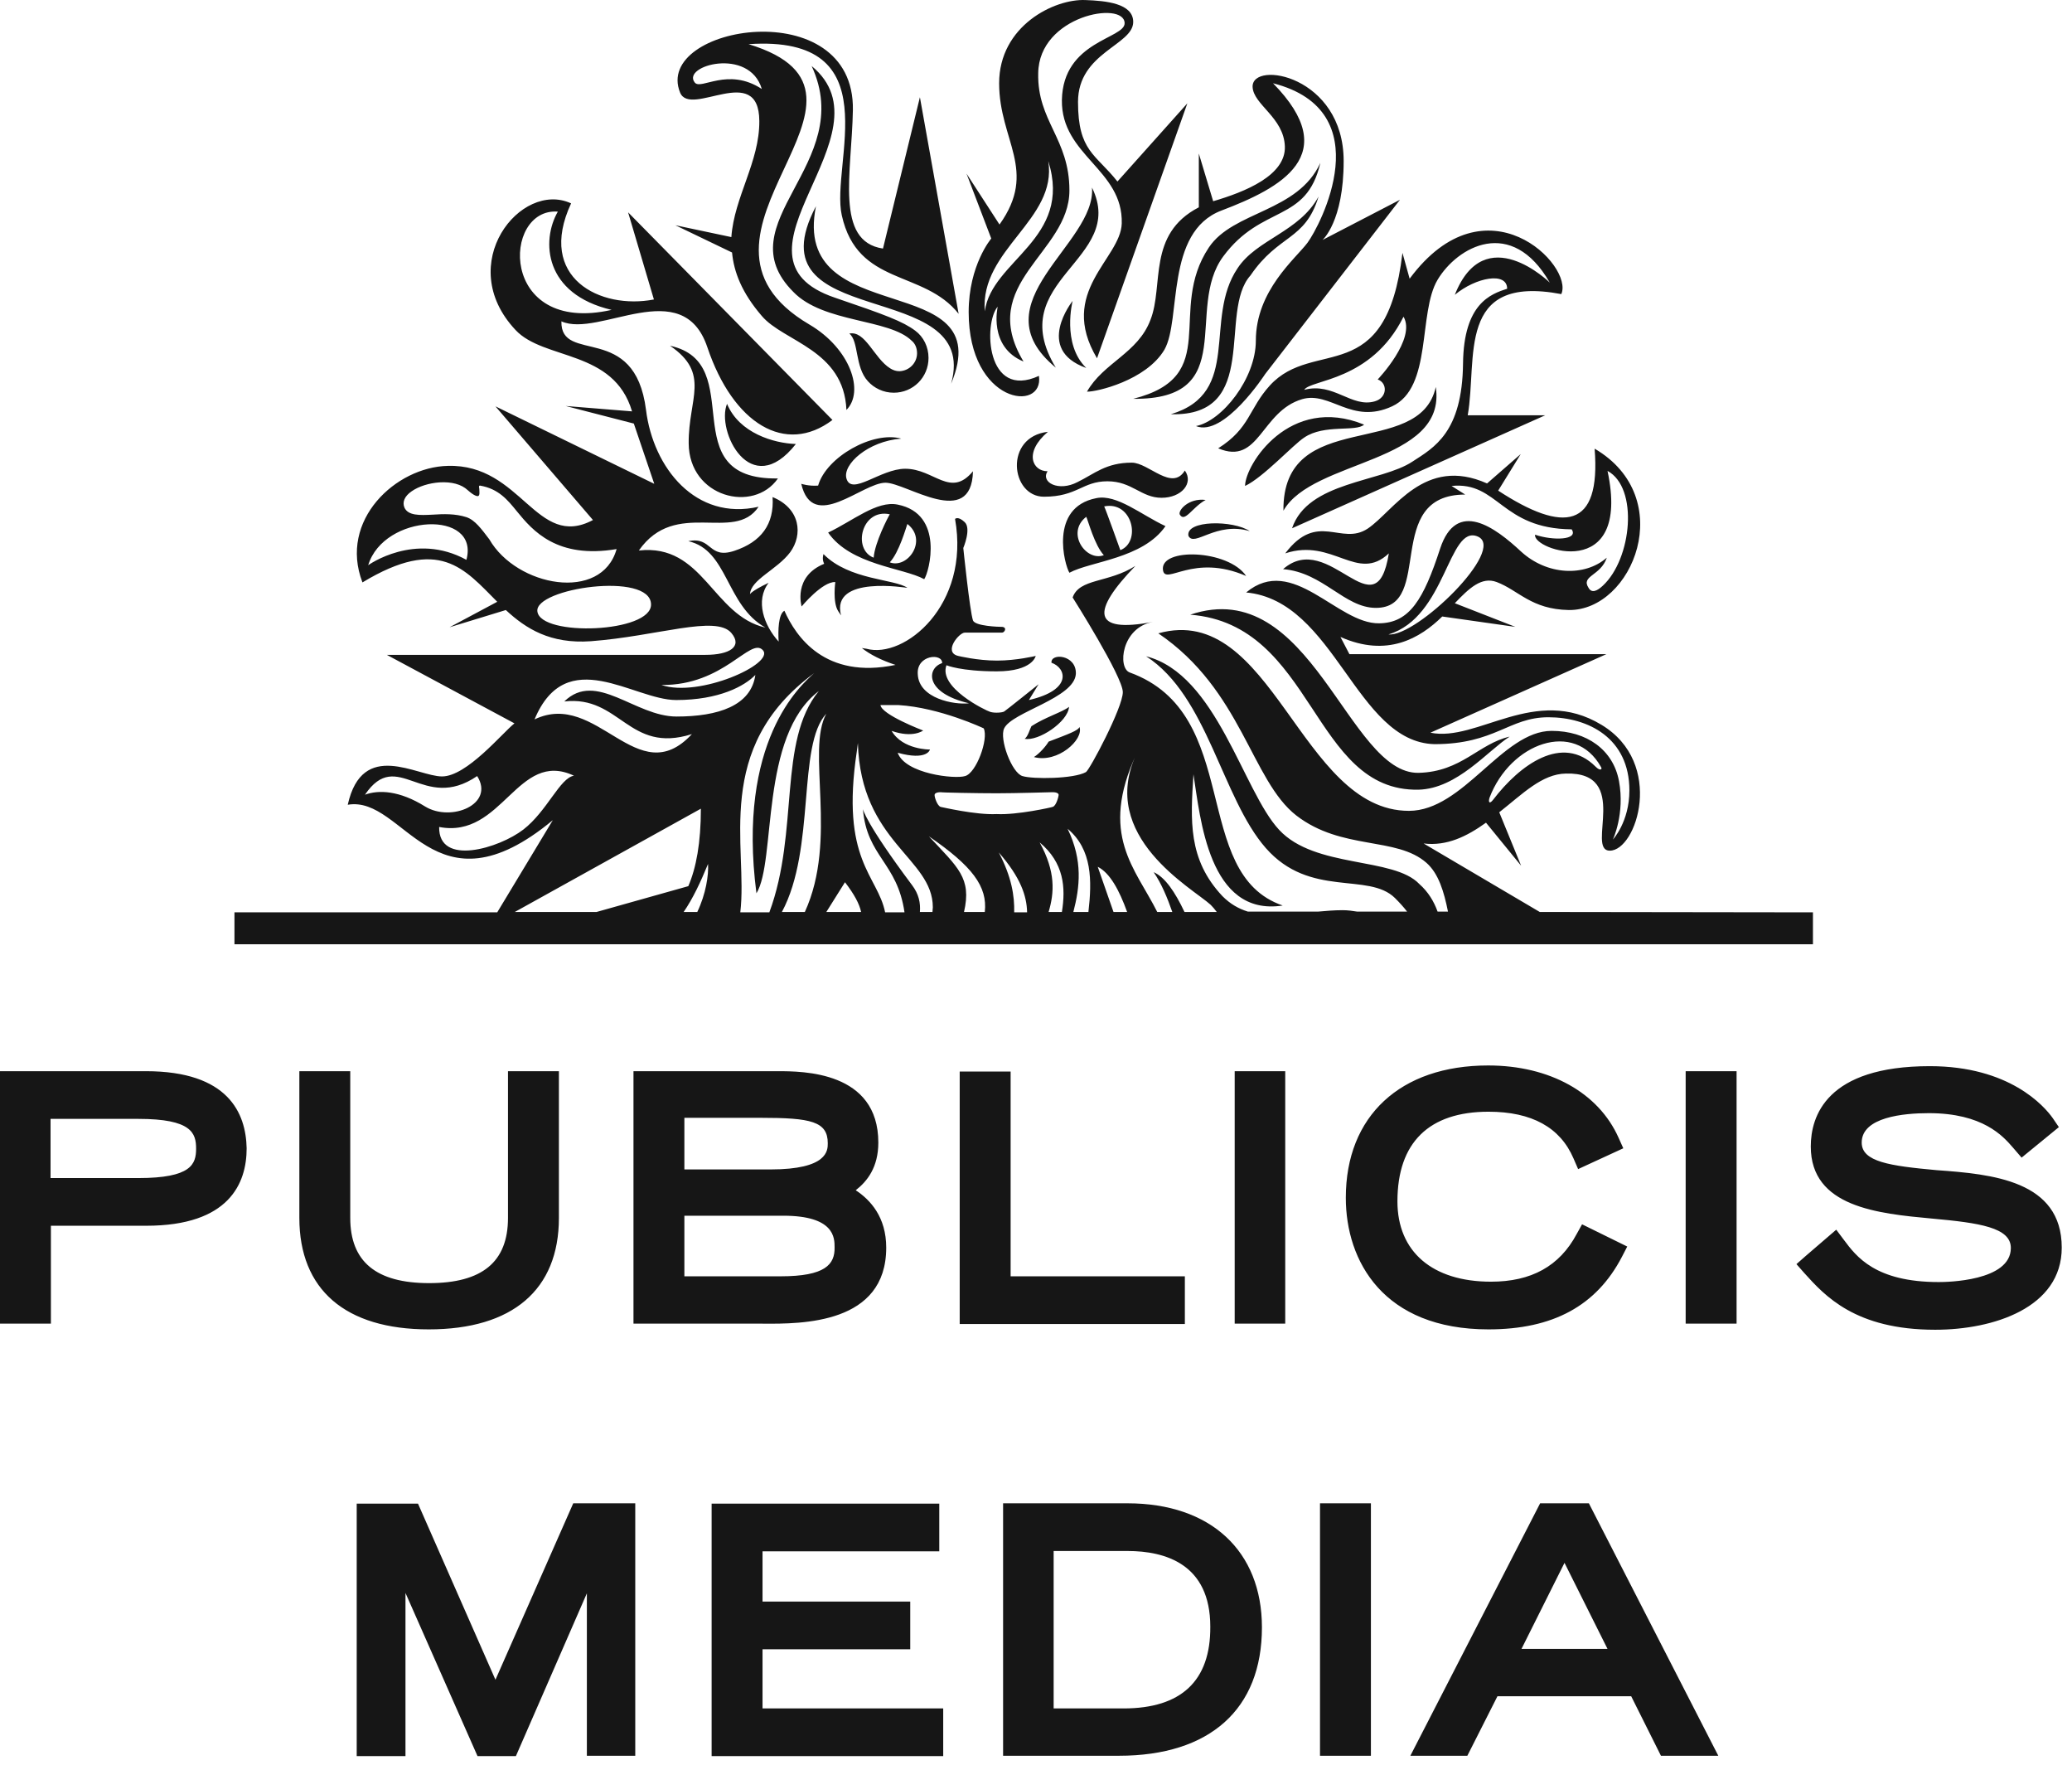 <svg width="101" height="86" viewBox="0 0 101 86" fill="none" xmlns="http://www.w3.org/2000/svg">
<path d="M7.112 52.201H0V64.504H2.481V59.733H7.13C11.167 59.733 12.023 57.671 12.023 55.958C11.988 54.246 11.132 52.201 7.112 52.201ZM2.464 54.525H6.745C9.349 54.525 9.559 55.224 9.559 55.976C9.559 56.727 9.332 57.409 6.745 57.409H2.464V54.525ZM20.9 64.783C16.829 64.783 14.592 62.844 14.592 59.349V52.201H17.073V59.349C17.073 61.48 18.331 62.529 20.918 62.529C23.504 62.529 24.762 61.498 24.762 59.349V52.201H27.244V59.349C27.244 62.861 24.972 64.783 20.9 64.783ZM43.199 60.799C43.199 59.313 42.43 58.475 41.713 58.003C42.273 57.566 42.814 56.885 42.814 55.679C42.814 52.201 39.127 52.201 37.904 52.201H30.879V64.504H37.17C39.109 64.521 43.199 64.521 43.199 60.799ZM37.082 54.473C39.529 54.473 40.35 54.648 40.35 55.714C40.35 56.063 40.35 56.989 37.554 56.989H33.36V54.473H37.082ZM38.044 62.197H33.36V59.244H38.183C40.682 59.244 40.682 60.327 40.682 60.782C40.7 61.62 40.228 62.197 38.044 62.197ZM57.738 64.521H46.781V52.219H49.263V62.197H57.756V64.521H57.738ZM60.185 52.201H62.649V64.504H60.185V52.201ZM72.557 64.783C67.437 64.783 65.602 61.463 65.602 58.37C65.602 54.386 68.258 51.922 72.54 51.922C75.545 51.922 77.922 53.25 78.901 55.452L79.128 55.958L76.926 56.972L76.699 56.448C76.052 54.945 74.672 54.176 72.557 54.176C69.656 54.176 68.118 55.679 68.118 58.545C68.118 60.991 69.814 62.459 72.679 62.459C74.637 62.459 76.017 61.708 76.856 60.135L77.118 59.663L79.32 60.746L79.058 61.253C77.817 63.63 75.703 64.783 72.557 64.783ZM82.168 52.201H84.65V64.504H82.168V52.201ZM100.5 60.799C100.5 63.735 97.162 64.801 94.331 64.801C90.434 64.801 88.949 63.141 87.953 62.04L87.568 61.603L88.005 61.218L89.508 59.925L89.875 60.414C90.487 61.236 91.413 62.477 94.506 62.477C94.873 62.477 98.019 62.442 98.019 60.816C98.019 59.82 96.498 59.593 94.174 59.383C91.535 59.139 88.267 58.824 88.267 55.871C88.267 54.403 89.019 51.956 94.069 51.956C97.949 51.956 99.644 53.896 100.063 54.49L100.36 54.927L98.543 56.413L98.106 55.906C97.634 55.364 96.656 54.246 94.017 54.246C92.793 54.246 90.749 54.438 90.749 55.679C90.749 56.622 92.129 56.815 94.401 57.024C97.11 57.217 100.5 57.531 100.5 60.799ZM27.943 73.259H30.966V85.561H28.607V77.645L25.147 85.579H23.277L19.765 77.628V85.579H17.388V73.276H20.376L24.151 81.857L27.943 73.259ZM37.17 83.255H45.977V85.579H34.688V73.276H45.785V75.6H37.17V78.047H44.37V80.371H37.17V83.255ZM54.96 73.259H48.896V85.561H54.54C58.979 85.561 61.513 83.29 61.513 79.305C61.513 75.583 59.014 73.259 54.96 73.259ZM54.767 83.255H51.36V75.583H54.96C56.794 75.583 58.996 76.212 58.996 79.27C59.014 81.909 57.581 83.255 54.767 83.255ZM64.344 73.259H66.825V85.561H64.344V73.259ZM75.074 73.259L68.748 85.561H71.526L72.994 82.66H79.512L80.963 85.561H83.759L77.45 73.259H75.074ZM74.165 80.354L76.262 76.16L78.359 80.354H74.165Z" fill="#161616"/>
<path d="M75.056 44.442L69.394 41.104C70.53 41.244 71.509 40.755 72.435 40.091L74.147 42.188L73.081 39.584C74.217 38.693 75.161 37.714 76.332 37.697C79.512 37.609 77.293 41.436 78.464 41.454C79.774 41.471 81.172 37.19 78.062 35.32C74.829 33.363 72.015 36.176 69.726 35.705L78.306 31.877H65.777L65.34 31.039C67.612 32.052 69.219 31.108 70.303 30.043L73.868 30.549L70.915 29.396C71.614 28.662 72.225 28.085 72.959 28.365C74.025 28.767 74.637 29.693 76.472 29.728C79.582 29.763 81.819 24.258 77.73 21.864C78.044 25.796 76.21 25.988 73.029 23.909L74.13 22.126L72.487 23.559C69.429 22.196 67.944 24.905 66.668 25.761C65.375 26.617 64.222 24.887 62.649 26.967C64.973 26.198 66.161 28.417 67.699 26.967C67.07 30.899 64.798 25.761 62.544 27.736C64.501 27.893 65.532 29.623 67.07 29.623C69.936 29.623 67.385 24.101 71.421 24.101L70.757 23.681C73.046 23.454 73.151 25.761 76.611 25.796C76.961 26.32 75.703 26.355 74.829 26.058C74.672 26.792 79.53 28.435 78.359 22.948C79.879 23.769 79.547 27.229 78.132 28.54C77.852 28.802 77.59 28.924 77.433 28.645C77.048 28.05 78.027 28.068 78.324 27.177C77.24 28.12 75.406 28.033 74.147 26.88C72.889 25.709 71.002 24.293 70.198 26.74C69.394 29.204 68.713 30.357 67.227 30.375C65.183 30.41 63.016 26.984 60.744 28.872C65.078 29.274 66.091 36.159 69.918 36.264C72.889 36.264 73.553 34.953 75.475 34.953C77.415 34.953 79.425 35.967 79.425 38.518C79.425 40.056 78.621 40.912 78.621 40.912C78.621 40.912 79.215 39.654 78.918 38.064C78.638 36.543 77.345 35.617 75.633 35.617C73.239 35.617 71.334 39.514 68.678 39.514C63.383 39.514 62.02 29.309 56.462 30.864C60.534 33.625 60.989 38.029 63.19 39.741C65.41 41.454 68.066 40.755 69.534 42.048C70.128 42.572 70.39 43.464 70.582 44.425H70.076C69.901 43.935 69.621 43.464 69.184 43.079C67.926 41.751 64.099 42.328 62.352 40.44C60.587 38.553 59.311 32.856 55.868 31.982C58.874 33.922 59.556 38.885 61.705 41.331C63.855 43.778 66.703 42.485 67.996 43.761C68.223 43.988 68.415 44.197 68.59 44.425H66.161C65.934 44.39 65.707 44.355 65.445 44.355C65.043 44.355 64.641 44.39 64.239 44.425H60.831C60.377 44.285 59.975 44.058 59.59 43.673C57.895 41.873 58.035 39.968 58.175 37.732C58.507 39.829 58.909 44.687 62.526 44.128C57.983 42.572 60.622 34.778 55.064 32.769C54.47 32.541 54.663 30.584 56.2 30.305C53.195 30.881 53.212 29.78 55.344 27.578C54.033 28.417 52.618 28.173 52.286 29.116C52.286 29.116 54.732 32.978 54.732 33.73C54.732 34.481 53.107 37.539 52.932 37.627C52.338 37.959 50.346 37.976 49.839 37.819C49.315 37.662 48.703 36.002 48.948 35.495C49.333 34.691 52.373 34.027 52.443 32.839C52.478 31.895 51.202 31.808 51.255 32.297C51.971 32.541 52.303 33.625 50.154 34.114L50.626 33.345C50.626 33.345 49.035 34.621 48.948 34.673C48.861 34.726 48.494 34.761 48.267 34.691C48.039 34.621 45.733 33.503 46.135 32.419C46.135 32.419 46.834 32.716 48.581 32.716C50.346 32.716 50.486 31.965 50.486 31.965C50.486 31.965 49.542 32.192 48.599 32.192C47.638 32.192 46.711 31.965 46.711 31.965C45.96 31.79 46.746 30.829 47.026 30.829H48.843C48.966 30.829 49.105 30.584 48.861 30.549C48.686 30.549 47.533 30.514 47.428 30.235C47.27 29.763 46.956 26.705 46.956 26.705C46.956 26.705 47.358 25.761 47.026 25.447C46.694 25.132 46.554 25.289 46.554 25.289C47.305 29.501 44.072 32.122 42.238 31.615L42.01 31.58C42.412 31.895 42.954 32.175 43.653 32.402C40.211 33.118 38.795 31.021 38.236 29.763C37.939 29.92 37.921 30.741 37.956 31.266C37.24 30.479 36.803 29.274 37.467 28.4C36.593 28.819 36.558 28.959 36.558 28.959C36.593 28.243 37.869 27.771 38.515 26.915C39.145 26.058 39.022 24.782 37.659 24.223C37.746 25.534 37.117 26.408 35.789 26.845C34.514 27.264 34.723 26.128 33.552 26.373C35.492 26.81 35.37 29.483 37.31 30.584C34.723 29.99 34.286 26.478 31.141 26.827C32.941 24.258 35.789 26.478 36.978 24.695C33.919 25.394 31.84 22.808 31.49 19.977C30.949 15.66 27.314 17.775 27.366 15.66C29.201 16.482 33.273 13.336 34.479 16.919C35.737 20.658 38.288 22.196 40.578 20.466L30.617 10.348L31.875 14.594C29.271 15.101 26.143 13.546 27.838 9.911C25.392 8.775 22.106 12.864 25.129 16.08C26.51 17.565 29.918 17.023 30.809 20.047L27.576 19.785L30.896 20.641L31.892 23.577L24.151 19.802L28.904 25.342C26.143 26.81 25.427 22.598 21.827 22.703C19.31 22.755 16.497 25.342 17.668 28.382C21.425 26.111 22.63 27.718 24.238 29.326L21.914 30.567L24.657 29.728C25.636 30.637 26.825 31.388 28.799 31.248C32.05 31.004 34.898 29.955 35.65 30.846C36.209 31.51 35.562 31.912 34.391 31.912H18.856L25.077 35.25C24.483 35.722 22.753 37.837 21.547 37.837C20.341 37.837 17.668 36.002 16.951 39.217C19.712 38.745 21.128 44.792 26.947 39.968L24.238 44.46H11.429V46.015H88.372V44.46L75.056 44.442ZM72.033 26.146C73.466 26.757 69.045 31.056 67.682 30.916C70.495 30.078 70.6 25.534 72.033 26.146ZM72.61 38.867C73.623 36.211 76.751 35.058 78.044 37.382C78.114 37.487 78.009 37.592 77.782 37.365C76.157 35.739 74.078 37.277 72.784 38.972C72.592 39.217 72.54 39.077 72.61 38.867ZM27.192 10.313C26.37 11.746 26.527 14.332 29.813 15.101C24.308 16.342 24.465 10.103 27.192 10.313ZM22.735 27.282C20.219 25.901 17.947 27.544 17.947 27.544C18.716 25.027 23.399 24.835 22.735 27.282ZM23.854 26.285C23.469 25.779 23.155 25.342 22.735 25.202C22.194 25.027 21.617 25.045 21.093 25.08C20.446 25.114 19.887 25.132 19.712 24.73C19.607 24.468 19.712 24.188 20.062 23.944C20.411 23.699 20.918 23.542 21.425 23.507C22.001 23.472 22.491 23.594 22.805 23.891C23.12 24.171 23.259 24.188 23.312 24.171C23.399 24.136 23.364 23.944 23.364 23.821C23.347 23.734 23.329 23.664 23.399 23.664C24.308 23.821 24.745 24.363 25.199 24.922C25.968 25.866 27.157 27.247 30.057 26.757C29.323 29.361 25.182 28.592 23.854 26.285ZM26.195 29.798C26.038 28.662 31.7 27.841 31.735 29.448C31.77 30.846 26.353 31.039 26.195 29.798ZM55.397 36.736C53.509 40.772 58.14 43.289 59.014 44.093C59.101 44.18 59.224 44.32 59.311 44.442H57.738C57.284 43.481 56.794 42.747 56.235 42.502C56.62 43.062 56.899 43.743 57.144 44.442H56.41C55.344 42.31 53.562 40.685 55.397 36.736ZM54.942 44.442H54.278L53.509 42.24C54.103 42.537 54.558 43.376 54.942 44.442ZM53.055 44.442H52.321C52.635 43.236 52.793 41.943 52.041 40.388C53.247 41.401 53.23 42.922 53.055 44.442ZM51.762 44.442H51.115C51.395 43.498 51.465 42.485 50.678 41.052C51.867 42.048 51.954 43.254 51.762 44.442ZM46.991 44.442C47.375 42.782 46.694 42.275 45.278 40.755C47.393 42.205 48.144 43.201 48.004 44.442H46.991ZM48.686 41.541C49.752 42.764 50.049 43.656 50.066 44.46H49.437C49.455 43.656 49.315 42.747 48.686 41.541ZM48.581 38.658C49.49 38.658 51.255 38.605 51.307 38.605C51.552 38.605 51.604 38.693 51.604 38.728C51.604 38.815 51.482 39.287 51.307 39.322C51.29 39.339 49.577 39.724 48.581 39.671C47.568 39.724 45.873 39.322 45.855 39.322C45.68 39.269 45.54 38.815 45.558 38.728C45.558 38.693 45.61 38.605 45.855 38.605C45.855 38.623 47.655 38.658 48.581 38.658ZM45.925 32.314C45.173 32.559 45.051 33.765 47.236 34.272C46.519 34.359 44.789 34.044 44.737 32.856C44.667 31.912 45.942 31.808 45.925 32.314ZM43.793 34.359C45.82 34.481 47.952 35.495 47.952 35.495C48.197 36.019 47.585 37.679 47.043 37.819C46.554 37.976 44.125 37.714 43.758 36.683C45.208 37.085 45.331 36.526 45.331 36.526C45.331 36.526 44.003 36.543 43.461 35.617C44.509 35.984 44.999 35.6 44.999 35.6C44.999 35.6 42.972 34.831 42.919 34.359H43.793ZM41.766 36.613L41.818 36.211C41.958 41.052 45.471 41.803 45.471 44.215C45.471 44.285 45.453 44.372 45.453 44.442H44.841C44.876 44.005 44.789 43.568 44.457 43.132C42.168 40.073 42.063 39.427 42.063 39.427C42.255 41.751 43.74 42.031 44.09 44.46H43.146C42.779 42.642 40.962 41.943 41.766 36.613ZM41.975 44.442H40.28L41.189 42.992C41.644 43.586 41.888 44.04 41.975 44.442ZM39.232 44.442H38.114C39.774 41.349 38.847 36.316 40.28 34.778C39.284 36.578 40.857 40.895 39.232 44.442ZM39.686 32.804C39.022 33.398 35.912 36.124 36.873 43.533C37.851 41.943 37.013 35.879 39.913 33.677C37.904 36.124 38.97 40.51 37.502 44.46H36.086C36.471 41.262 34.706 36.473 39.686 32.804ZM33.989 44.442H33.325C33.78 43.778 34.147 42.992 34.514 42.1C34.548 42.642 34.409 43.568 33.989 44.442ZM37.187 31.685C37.781 32.349 34.077 34.009 32.242 33.38C35.3 33.415 36.576 31.021 37.187 31.685ZM32.958 34.114C35.055 34.114 36.296 33.433 36.82 32.891C36.611 34.394 35.003 34.918 32.976 34.918C30.949 34.918 29.061 32.664 27.506 34.184C30.232 33.87 30.634 36.753 33.727 35.774C31.071 38.64 29.114 33.59 26.056 35.058C27.611 31.336 30.879 34.114 32.958 34.114ZM17.79 38.728C19.38 36.386 20.621 39.619 23.259 37.819C24.133 39.2 21.984 40.073 20.726 39.304C19.467 38.518 18.454 38.483 17.79 38.728ZM25.514 40.423C24.343 41.331 21.372 42.24 21.407 40.3C24.5 40.895 25.217 36.508 27.978 37.801C27.296 37.906 26.667 39.532 25.514 40.423ZM34.164 39.409C34.164 41.069 33.937 42.293 33.552 43.184L29.079 44.442H25.094L34.164 39.409ZM51.063 22.965C50.713 23.507 51.604 23.979 52.531 23.489C53.352 23.087 53.911 22.546 55.169 22.546C55.991 22.546 57.127 23.961 57.756 22.93C58.193 23.542 57.598 24.258 56.62 24.258C55.624 24.258 55.187 23.454 53.981 23.454C52.758 23.454 52.513 24.206 50.888 24.206C49.263 24.206 48.931 21.287 51.08 21.043C49.892 22.056 50.329 22.965 51.063 22.965ZM64.361 7.936C63.68 10.89 61.513 9.946 59.626 12.497C57.738 15.049 60.447 19.488 55.239 19.435C59.608 18.334 56.864 15.154 58.926 12.06C60.115 10.278 63.26 10.348 64.361 7.936ZM52.286 14.664C52.286 14.664 51.744 16.761 52.95 17.932C50.399 17.023 52.286 14.664 52.286 14.664ZM64.274 9.579C63.61 11.746 62.334 11.396 60.954 13.424C59.363 15.189 61.478 20.309 57.074 20.186C60.569 19.138 58.647 15.556 60.325 13.074C61.251 11.659 63.33 11.309 64.274 9.579ZM63.575 21.322C63.033 21.672 61.583 23.262 60.691 23.681C60.691 22.651 62.858 19.208 66.493 20.693C66.091 21.06 64.553 20.658 63.575 21.322ZM60.919 25.883C59.276 25.394 58.21 26.687 57.93 26.111C57.791 25.342 60.115 25.342 60.919 25.883ZM62.561 24.887C62.509 19.785 69.202 22.441 69.988 18.858C70.547 22.598 63.977 22.371 62.561 24.887ZM60.744 28.068C58.158 26.949 56.812 28.54 56.69 27.788C56.515 26.67 59.87 26.775 60.744 28.068ZM53.23 9.142C54.96 12.672 48.861 13.633 51.465 17.915C47.602 14.752 53.439 11.903 53.23 9.142ZM49.944 36.002C50.102 35.914 50.206 35.512 50.276 35.39C50.94 34.953 51.779 34.708 52.111 34.446C52.059 35.18 50.608 36.141 49.944 36.002ZM43.758 24.59C42.744 24.381 41.556 25.394 40.368 25.953C41.469 27.544 44.038 27.666 45.051 28.225C45.296 27.876 46.047 25.045 43.758 24.59ZM42.587 27.177C41.539 26.775 41.993 24.765 43.373 25.062C43.286 25.202 42.64 26.443 42.587 27.177ZM43.373 27.404C43.828 26.915 44.16 25.726 44.23 25.534C45.243 26.32 44.247 27.736 43.373 27.404ZM43.164 23.524C42.028 23.524 39.616 25.971 39.057 23.577C39.057 23.577 39.424 23.699 39.879 23.664C40.28 22.266 42.552 20.99 43.933 21.375C42.307 21.497 41.067 22.633 41.259 23.315C41.504 24.188 42.919 22.843 44.125 22.843C45.54 22.843 46.327 24.293 47.428 22.965C47.358 25.831 44.177 23.524 43.164 23.524ZM47.113 8.461L48.319 11.624C48.319 11.624 47.218 12.917 47.218 15.206C47.218 19.697 50.905 20.117 50.643 18.317C48.057 19.505 47.934 15.748 48.634 14.944C48.634 14.944 48.162 16.901 49.892 17.618C47.585 13.791 52.129 12.34 52.129 9.282C52.129 6.748 50.556 5.909 50.608 3.568C50.643 0.754 54.785 0.02 54.82 1.121C54.855 1.89 51.814 1.977 51.762 4.878C51.727 7.587 54.75 8.251 54.68 10.89C54.628 12.62 51.534 14.21 53.474 17.46L57.878 5.035L54.47 8.845C53.404 7.5 52.548 7.377 52.548 4.966C52.548 2.554 55.239 2.205 55.239 1.069C55.239 0.16 53.894 0.038 52.915 0.003C51.395 -0.067 48.703 1.261 48.703 4.057C48.703 6.853 50.608 8.303 48.721 10.942L47.113 8.461ZM51.098 7.849C52.303 11.659 48.337 12.672 48.004 15.171C47.76 12.148 51.552 10.715 51.098 7.849ZM40.997 29.99L40.857 29.78C40.578 29.343 40.717 28.365 40.717 28.365C40.088 28.33 39.075 29.553 39.075 29.553C39.075 29.553 38.638 28.103 40.175 27.474C40.053 27.247 40.141 27.002 40.141 27.002C41.399 28.277 43.601 28.208 44.23 28.645C44.265 28.662 40.473 27.998 40.997 29.99ZM32.923 10.977L35.684 12.305C35.772 13.249 36.156 14.262 37.135 15.398C38.201 16.657 41.137 17.041 41.259 19.977C42.15 19.086 41.451 16.988 39.459 15.818C32.015 11.449 44.544 4.599 36.488 2.152C43.443 1.68 40.473 7.971 41.032 10.488C41.801 13.965 45.016 13.127 46.729 15.293L44.841 4.738L43.041 12.113C40.682 11.764 41.521 8.408 41.574 5.368C41.678 -0.399 31.822 1.243 33.151 4.511C33.657 5.752 36.995 2.991 37.013 5.892C37.03 7.884 35.789 9.597 35.65 11.554L32.923 10.977ZM33.867 4.022C33.203 3.201 36.523 2.274 37.135 4.336C35.475 3.253 34.164 4.406 33.867 4.022ZM46.362 18.701C47.83 13.424 36.506 16.255 39.774 10.051C38.533 16.185 48.738 13.004 46.362 18.701ZM58.018 29.955C63.907 27.963 65.707 37.732 69.15 37.662C71.246 37.609 72.068 36.246 73.588 35.897C72.522 36.578 71.037 38.431 69.15 38.483C63.942 38.588 64.082 30.427 58.018 29.955ZM44.702 17.216C44.702 16.971 44.614 16.744 44.44 16.604C43.339 15.521 40.141 15.748 38.673 14.227C35.3 10.855 41.783 8.006 39.564 3.218C43.618 6.556 34.811 12.515 40.7 14.507C43.164 15.346 44.003 15.66 44.614 16.115C45.016 16.412 45.261 16.901 45.261 17.443C45.261 18.387 44.509 19.138 43.566 19.138C43.059 19.138 42.605 18.911 42.307 18.579C41.661 17.88 41.871 16.622 41.399 16.255C42.185 16.097 42.605 17.46 43.391 17.95C43.531 18.037 43.671 18.09 43.845 18.09C44.317 18.072 44.702 17.688 44.702 17.216ZM35.44 19.68C36.034 21.113 37.729 21.602 38.795 21.637C36.576 24.451 34.898 20.973 35.44 19.68ZM50.399 36.893C50.678 36.718 50.993 36.351 51.115 36.141C52.076 35.774 52.566 35.6 52.618 35.425C52.845 36.036 51.552 37.207 50.399 36.893ZM58.769 24.363C58.123 24.713 57.756 25.482 57.511 25.08C57.406 24.887 57.93 24.258 58.769 24.363ZM56.812 25.639C55.641 25.097 54.435 24.066 53.439 24.276C51.115 24.73 51.901 27.561 52.129 27.911C53.16 27.351 55.711 27.229 56.812 25.639ZM54.61 26.81C54.61 26.81 53.911 24.852 53.824 24.678C55.204 24.398 55.641 26.408 54.61 26.81ZM52.95 25.184C53.037 25.359 53.352 26.565 53.806 27.054C52.95 27.386 51.936 25.971 52.95 25.184ZM61.897 18.788C60.866 19.924 60.936 20.868 59.381 21.847C61.391 22.703 61.46 20.047 63.47 19.453C64.851 19.051 65.882 20.711 67.856 19.802C69.831 18.893 69.115 15.241 70.076 13.633C71.037 12.026 73.676 10.523 75.545 13.773C75.545 13.773 72.382 10.662 70.915 14.367C71.945 13.511 73.466 13.231 73.466 14.07C72.662 14.332 71.351 14.787 71.316 17.705C71.281 21.078 69.901 21.812 68.852 22.493C67.332 23.507 63.75 23.454 62.981 25.744L75.318 20.239H71.544C72.033 17.478 70.949 13.354 76.105 14.332C76.734 12.952 72.435 8.565 68.713 13.581L68.363 12.323C67.577 19.016 64.047 16.429 61.897 18.788ZM68.415 15.433C69.045 16.517 67.157 18.491 67.157 18.491C67.647 18.666 67.629 19.383 67.017 19.557C65.882 19.889 65.008 18.614 63.575 18.998C63.872 18.491 66.843 18.596 68.415 15.433ZM33.57 21.602C33.552 19.418 34.653 18.212 32.661 16.849C36.541 17.688 32.714 23.402 37.921 23.315C36.733 25.027 33.587 24.241 33.57 21.602ZM58.437 10.103V7.482L59.136 9.806C60.691 9.352 62.684 8.548 62.631 7.133C62.579 5.717 61.093 5.105 61.058 4.232C61.023 2.921 65.497 3.69 65.497 7.849C65.497 10.802 64.466 11.694 64.466 11.694L68.241 9.736L61.67 18.229C61.67 18.229 59.66 21.322 58.297 20.763C59.573 20.518 61.216 18.439 61.216 16.604C61.216 14.158 63.156 12.602 63.732 11.833C64.344 11.012 67.315 5.402 62.054 4.057C65.48 7.552 62.439 9.16 59.538 10.261C56.777 11.309 57.598 15.573 56.76 17.041C55.868 18.544 53.439 19.103 52.985 19.086C53.789 17.67 55.466 17.216 56.078 15.591C56.742 13.913 55.903 11.414 58.437 10.103Z" fill="#161616"/>
</svg>
